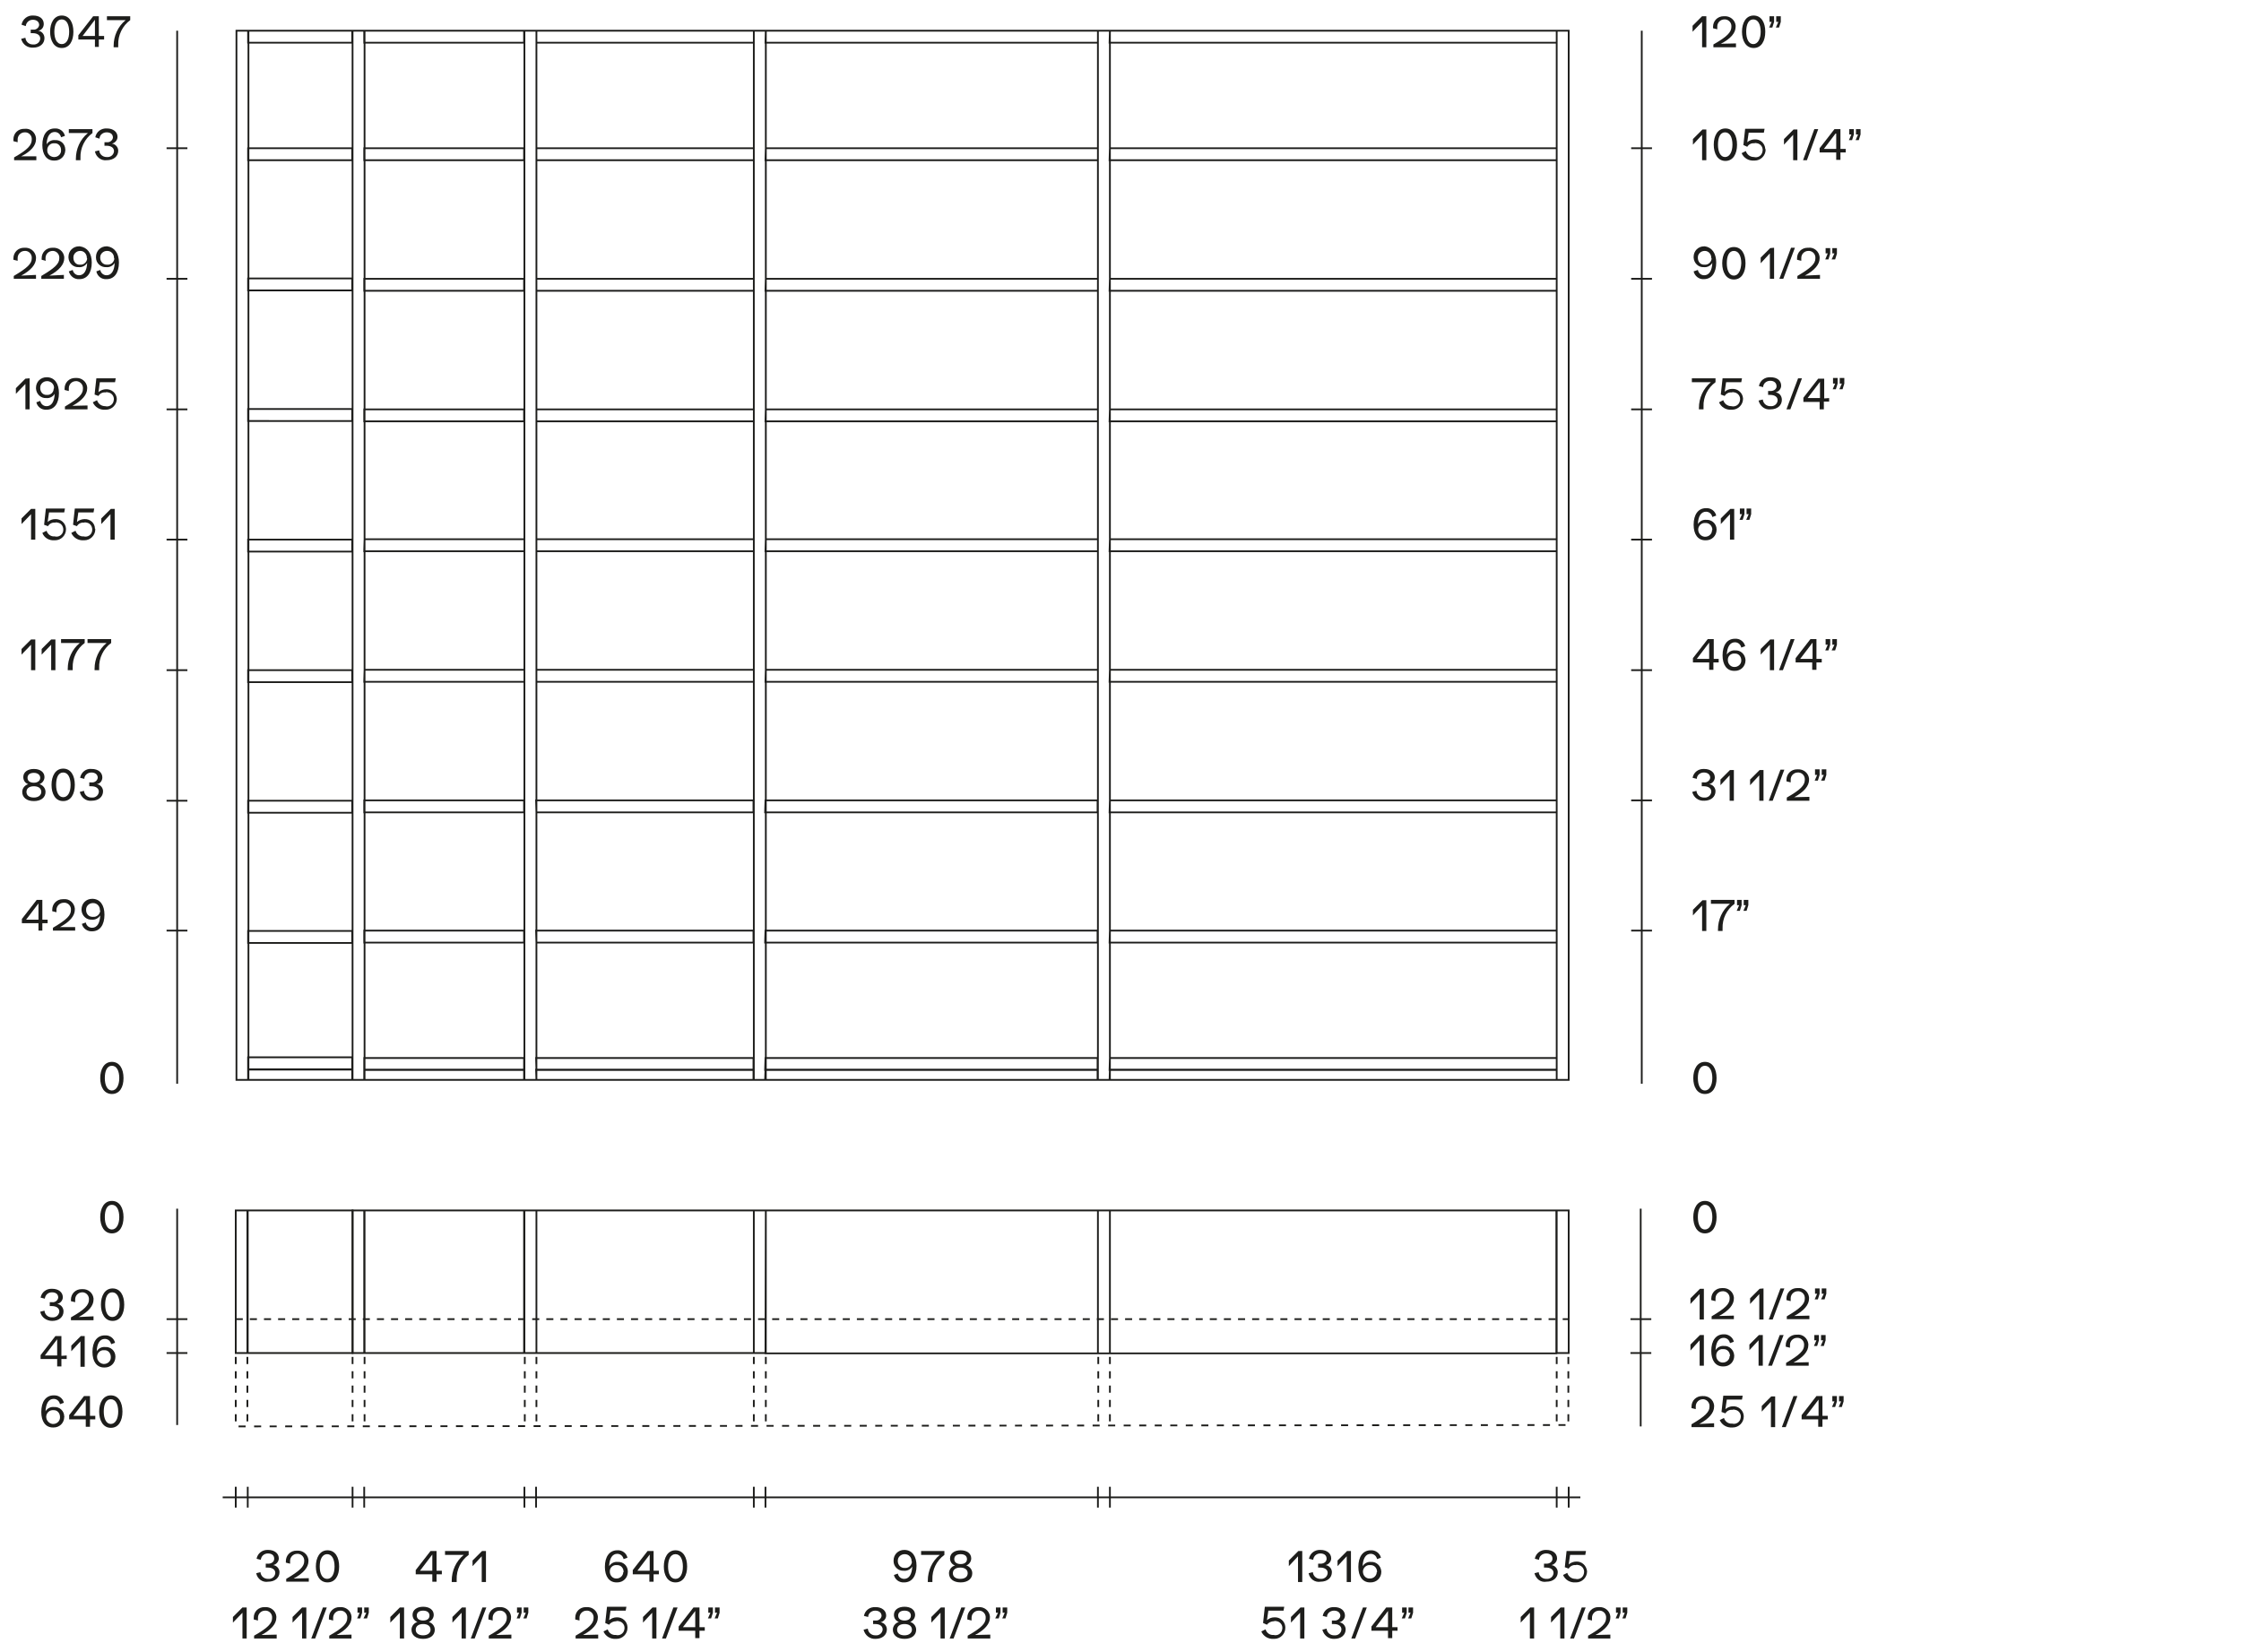 <?xml version="1.0" encoding="utf-8"?>
<!-- Generator: Adobe Illustrator 25.2.1, SVG Export Plug-In . SVG Version: 6.00 Build 0)  -->
<svg version="1.1" id="Livello_1" xmlns="http://www.w3.org/2000/svg" xmlns:xlink="http://www.w3.org/1999/xlink" x="0px" y="0px"
	 viewBox="0 0 635 468.1" style="enable-background:new 0 0 635 468.1;" xml:space="preserve">
<style type="text/css">
	.st0{fill:none;stroke:#1D1D1B;stroke-width:0.5;stroke-miterlimit:3.86;}
	.st1{fill:none;stroke:#1D1D1B;stroke-width:0.5;stroke-miterlimit:3.86;stroke-dasharray:2,2;}
	.st2{fill:none;stroke:#1D1D1B;stroke-width:0.5;stroke-miterlimit:3.86;stroke-dasharray:2,2.4;}
	.st3{fill:none;stroke:#1D1D1B;stroke-width:0.5;stroke-dasharray:2.03,2.03;}
	.st4{fill:#1D1D1B;}
	.st5{fill:none;stroke:#1D1D1B;stroke-width:0.5;stroke-miterlimit:10;}
</style>
<path class="st0" d="M99.9,343h3.4v40.4h-3.4V343z M148.6,343h3.4v40.4h-3.4L148.6,343L148.6,343z M213.6,343h3.4v40.4h-3.4V343z
	 M311.1,343h3.4v40.5h-3.4L311.1,343L311.1,343z M441.1,343h3.4v40.4h-3.4V343z M103.2,343h45.3v40.4h-45.3
	C103.2,383.4,103.2,343,103.2,343z M152,343h61.6v40.4H152V343z M217,343h94.1v40.5h-94.2L217,343L217,343z M314.5,343h126.5v40.5
	H314.5L314.5,343L314.5,343z"/>
<line class="st1" x1="66.8" y1="373.8" x2="444.5" y2="373.8"/>
<line class="st2" x1="67.6" y1="404.2" x2="445.3" y2="403.8"/>
<path class="st0" d="M66.8,343h3.4v40.4h-3.4V343z M70.1,343h29.8v40.4H70.1V343z M99.9,8.7h3.4V306h-3.4V8.7z M148.6,8.7h3.4V306
	h-3.4L148.6,8.7L148.6,8.7z M213.6,8.7h3.4V306h-3.4V8.7z M311.1,8.7h3.4V306h-3.4V8.7z M441.1,8.7h3.4V306h-3.4V8.7z M103.2,42
	h45.3v3.4h-45.3V42z M152,42h61.6v3.4H152V42z M217,42h94.1v3.4h-94.2L217,42L217,42z M314.5,42h126.6v3.4H314.4L314.5,42L314.5,42z
	 M103.2,303.1h45.3v2.9h-45.3V303.1L103.2,303.1z M151.9,303.1h61.6v2.9H152L151.9,303.1L151.9,303.1z M216.9,303.1h94.1v2.9h-94.2
	L216.9,303.1L216.9,303.1z M314.5,303.1h126.6v2.9H314.4L314.5,303.1L314.5,303.1z M103.2,263.7h45.3v3.4h-45.3V263.7z M151.9,263.7
	h61.6v3.4H152L151.9,263.7L151.9,263.7z M216.9,263.7h94.1v3.4h-94.2L216.9,263.7L216.9,263.7z M314.5,263.7h126.6v3.4H314.4
	L314.5,263.7L314.5,263.7z M103.2,226.8h45.3v3.4h-45.3V226.8z M151.9,226.8h61.6v3.4H152L151.9,226.8L151.9,226.8z M216.9,226.8
	h94.1v3.4h-94.2L216.9,226.8L216.9,226.8z M314.5,226.8h126.6v3.4H314.4L314.5,226.8L314.5,226.8z M103.3,189.8h45.3v3.4h-45.4
	L103.3,189.8L103.3,189.8z M152,189.8h61.6v3.4H152L152,189.8L152,189.8z M217,189.8h94.1v3.4h-94.2L217,189.8L217,189.8z
	 M314.5,189.8h126.6v3.4H314.4L314.5,189.8L314.5,189.8z M103.3,152.8h45.3v3.4h-45.4L103.3,152.8L103.3,152.8z M152,152.8h61.6v3.4
	H152L152,152.8L152,152.8z M217,152.8h94.1v3.4h-94.2L217,152.8L217,152.8z M314.5,152.8h126.6v3.4H314.4L314.5,152.8L314.5,152.8z
	 M103.2,116h45.3v3.4h-45.3V116z M152,116h61.6v3.4H152V116z M217,116h94.1v3.4h-94.2L217,116L217,116z M314.5,116h126.6v3.4H314.4
	L314.5,116L314.5,116z M103.2,79h45.3v3.4h-45.3V79z M152,79h61.6v3.4H152V79z M217,79h94.1v3.4h-94.2L217,79L217,79z M314.5,79
	h126.6v3.4H314.4L314.5,79L314.5,79z M103.2,299.8h45.3v3.4h-45.3V299.8z M151.9,299.8h61.6v3.4H152L151.9,299.8L151.9,299.8z
	 M216.9,299.8h94.1v3.4h-94.2L216.9,299.8L216.9,299.8z M314.5,299.8h126.6v3.4H314.4L314.5,299.8L314.5,299.8z M67,8.7h3.4V306H67
	V8.7z M70.3,42h29.5v3.4H70.3V42z M70.3,303.1h29.5v2.9H70.3V303.1L70.3,303.1z M70.3,263.8h29.5v3.4H70.3V263.8z M70.3,226.9h29.5
	v3.4H70.3V226.9z M70.3,189.9h29.5v3.4H70.3V189.9z M70.3,152.9h29.5v3.4H70.3V152.9z M70.3,115.9h29.5v3.4H70.3V116V115.9z
	 M70.3,78.9h29.5v3.4H70.3V79V78.9z M70.3,299.6h29.5v3.4H70.3V299.6z M103.2,8.7h45.3v3.4h-45.3V8.7z M152,8.7h61.6v3.4H152V8.7z
	 M217,8.7h94.1v3.4h-94.2L217,8.7L217,8.7z M314.5,8.7h126.6v3.4H314.4L314.5,8.7L314.5,8.7z M70.3,8.7h29.5v3.4H70.3V8.7z"/>
<line class="st3" x1="66.8" y1="384.5" x2="66.8" y2="404.2"/>
<line class="st3" x1="70.1" y1="384.5" x2="70.1" y2="404.2"/>
<line class="st3" x1="99.9" y1="384.5" x2="99.9" y2="404.2"/>
<line class="st3" x1="103.3" y1="384.5" x2="103.3" y2="404.2"/>
<line class="st3" x1="148.7" y1="384.5" x2="148.7" y2="404.2"/>
<line class="st3" x1="152" y1="384.5" x2="152" y2="404.2"/>
<line class="st3" x1="213.6" y1="384.5" x2="213.6" y2="404.2"/>
<line class="st3" x1="217" y1="384.5" x2="217" y2="404.2"/>
<line class="st3" x1="311.2" y1="384.5" x2="311.2" y2="404.2"/>
<line class="st3" x1="314.5" y1="384.5" x2="314.5" y2="404.2"/>
<line class="st3" x1="441.1" y1="384.5" x2="441.1" y2="404.2"/>
<line class="st3" x1="444.4" y1="384.5" x2="444.4" y2="404.2"/>
<path class="st4" d="M485.7,403.3v1.1h-6.4v-0.8c3.9-2.3,5.1-3.5,5.1-5c0.1-1.1-0.7-2-1.7-2.1c-0.1,0-0.2,0-0.2,0c-1.1,0-2,0.9-2,2
	c0,0.1,0,0.1,0,0.2c0,0.2,0,0.4,0,0.6l-1.2-0.3c0-0.1,0-0.3,0-0.4c0-1.7,1.3-3,3-3c0.1,0,0.2,0,0.2,0c1.6-0.1,3,1,3.2,2.6
	c0,0.1,0,0.2,0,0.4c0,1.7-1.4,3.4-4.2,4.9L485.7,403.3z"/>
<path class="st4" d="M494.1,401.4c0,1.7-1.4,3.1-3.1,3.1c-0.1,0-0.1,0-0.2,0c-1.5,0.1-2.9-0.7-3.5-2.1l1.2-0.6
	c0.3,1,1.2,1.7,2.3,1.6c1.1,0.3,2.2-0.4,2.4-1.5c0.3-1.1-0.4-2.2-1.5-2.4c-0.3-0.1-0.6-0.1-0.8,0c-0.8-0.1-1.6,0.3-2,1l-1.1-0.4
	l0.5-4.6h5.5l-0.2,1.1h-4.3l-0.4,2.7c0.6-0.5,1.4-0.8,2.1-0.8c1.6-0.1,3,1.1,3.1,2.7C494.1,401.3,494.1,401.4,494.1,401.4z"/>
<path class="st4" d="M503,395.6v8.8h-1.2v-7.2l-2.6,2.8v-1.6l2.7-2.7H503z"/>
<path class="st4" d="M508.2,395.6h1.1l-3.3,8.8h-1.1L508.2,395.6z"/>
<path class="st4" d="M517.9,401.2v1h-1.5v2.1h-1.2v-2.1h-4.7V401l4.2-5.4h1.7v5.6H517.9z M515.3,396.6l-3.5,4.6h3.5V396.6z"/>
<path class="st4" d="M519.8,397.1h-0.6v-1.5h1.3v1.5l-0.5,1.6h-0.9L519.8,397.1z M521.7,397.1h-0.6v-1.5h1.3v1.5l-0.5,1.6H521
	L521.7,397.1z"/>
<path class="st4" d="M482.8,365.1v8.8h-1.2v-7.2l-2.6,2.8v-1.6l2.7-2.7H482.8z"/>
<path class="st4" d="M491.3,372.8v1H485V373c3.9-2.3,5.1-3.5,5.1-5c0.1-1.1-0.7-2-1.7-2.1c-0.1,0-0.2,0-0.3,0c-1.1,0-2,0.9-2,2
	c0,0.1,0,0.1,0,0.2c0,0.2,0,0.4,0,0.6l-1.2-0.3c0-0.1,0-0.3,0-0.4c0-1.7,1.3-3,3-3c0.1,0,0.2,0,0.2,0c1.6-0.1,3,1,3.2,2.6
	c0,0.1,0,0.2,0,0.4c0,1.7-1.4,3.4-4.2,4.9L491.3,372.8z"/>
<path class="st4" d="M499.7,365.1v8.8h-1.2v-7.2l-2.6,2.8v-1.6l2.7-2.7L499.7,365.1z"/>
<path class="st4" d="M504.5,365.1h1.1l-3.3,8.8h-1.1L504.5,365.1z"/>
<path class="st4" d="M512.7,372.8v1h-6.4V373c3.9-2.3,5.1-3.5,5.1-5c0.1-1.1-0.7-2-1.7-2.1c-0.1,0-0.2,0-0.3,0c-1.1,0-2,0.9-2,2
	c0,0.1,0,0.1,0,0.2c0,0.2,0,0.4,0,0.6l-1.2-0.3c0-0.1,0-0.3,0-0.4c0-1.7,1.3-3,3-3c0.1,0,0.2,0,0.2,0c1.6-0.2,3,1,3.2,2.6
	c0,0.1,0,0.2,0,0.4c0,1.7-1.4,3.4-4.2,4.9L512.7,372.8z"/>
<path class="st4" d="M514.9,366.6h-0.6v-1.5h1.3v1.5l-0.5,1.6h-0.9L514.9,366.6z M516.8,366.6h-0.6v-1.5h1.3v1.5l-0.5,1.6H516
	L516.8,366.6z"/>
<path class="st4" d="M483.5,4.6v8.8h-1.2V6.2L479.6,9V7.3l2.7-2.7H483.5z"/>
<path class="st4" d="M491.9,12.3v1.1h-6.4v-0.8c3.9-2.2,5.1-3.5,5.1-5c0.1-1.1-0.7-2-1.7-2.1c-0.1,0-0.2,0-0.3,0c-1.1,0-2,0.9-2,2
	c0,0.1,0,0.1,0,0.2c0,0.2,0,0.4,0,0.6l-1.2-0.3c0-0.1,0-0.3,0-0.4c0-1.7,1.3-3,3-3c0.1,0,0.2,0,0.2,0c1.6-0.1,3,1,3.2,2.6
	c0,0.1,0,0.2,0,0.4c0,1.7-1.4,3.4-4.2,4.8L491.9,12.3z"/>
<path class="st4" d="M493.6,9c0-2.5,1.1-4.6,3.3-4.6s3.3,2,3.3,4.6s-1.1,4.6-3.3,4.6S493.6,11.5,493.6,9z M498.9,9
	c0-2-0.7-3.5-2.1-3.5s-2,1.5-2,3.5s0.7,3.5,2,3.5S498.9,11,498.9,9z"/>
<path class="st4" d="M502,6.2h-0.6V4.6h1.3v1.6l-0.5,1.6h-0.9L502,6.2z M503.9,6.2h-0.6V4.6h1.3v1.6l-0.5,1.6h-0.9L503.9,6.2z"/>
<path class="st4" d="M483.5,36.6v8.8h-1.2v-7.2l-2.6,2.8v-1.6l2.7-2.7H483.5z"/>
<path class="st4" d="M485.6,41c0-2.5,1.1-4.6,3.3-4.6s3.3,2,3.3,4.6s-1.1,4.6-3.3,4.6S485.6,43.5,485.6,41z M490.9,41
	c0-2-0.7-3.5-2.1-3.5s-2,1.5-2,3.5s0.7,3.5,2,3.5S490.9,43,490.9,41L490.9,41z"/>
<path class="st4" d="M500.3,42.4c0,1.7-1.4,3.1-3.1,3.1c-0.1,0-0.2,0-0.2,0c-1.5,0.1-2.9-0.7-3.5-2.1l1.2-0.6c0.3,1,1.2,1.7,2.3,1.7
	c1.1,0.3,2.2-0.4,2.4-1.5c0.3-1.1-0.4-2.2-1.5-2.4c-0.3-0.1-0.6-0.1-0.8,0c-0.8-0.1-1.6,0.3-2,1l-1.1-0.5l0.5-4.6h5.5l-0.2,1.1h-4.3
	l-0.4,2.7c0.6-0.5,1.3-0.8,2.1-0.8c1.6-0.1,2.9,1.1,3,2.7C500.3,42.3,500.3,42.4,500.3,42.4z"/>
<path class="st4" d="M509.3,36.6v8.8h-1.2v-7.2l-2.6,2.8v-1.6l2.7-2.7H509.3z"/>
<path class="st4" d="M514.1,36.6h1.1l-3.2,8.8h-1.1L514.1,36.6z"/>
<path class="st4" d="M523,42.2v1h-1.5v2.1h-1.2v-2.1h-4.7V42l4.2-5.4h1.7v5.6L523,42.2z M520.3,37.6l-3.5,4.6h3.5V37.6z"/>
<path class="st4" d="M524.6,38.1H524v-1.5h1.3v1.5l-0.5,1.6h-0.9L524.6,38.1z M526.5,38.1h-0.6v-1.5h1.3v1.5l-0.5,1.6h-0.9
	L526.5,38.1z"/>
<path class="st4" d="M486.3,74.4c0,2.9-1.3,4.7-3.5,4.7c-1.4,0.1-2.6-0.9-2.9-2.2l1.2-0.4c0.2,0.9,0.9,1.5,1.8,1.5
	c1.4,0,2.2-1.3,2.3-3.5c-0.5,0.8-1.4,1.3-2.4,1.2c-1.5,0.1-2.8-1.1-2.9-2.7c0-0.1,0-0.1,0-0.2c0-1.7,1.3-3,3-3c0.1,0,0.1,0,0.2,0
	C485.1,70.1,486.3,71.8,486.3,74.4z M484.9,73c0-1-0.8-1.9-1.8-1.9c0,0-0.1,0-0.1,0c-1,0-1.9,0.8-1.9,1.8c0,0.1,0,0.1,0,0.2
	c0,1,0.7,1.9,1.7,1.9c0.1,0,0.1,0,0.2,0c1,0.1,1.9-0.7,2-1.7C484.9,73.1,484.9,73.1,484.9,73z"/>
<path class="st4" d="M488,74.6c0-2.5,1.1-4.6,3.3-4.6s3.3,2,3.3,4.6s-1.1,4.6-3.3,4.6S488,77.1,488,74.6z M493.4,74.6
	c0-2-0.7-3.5-2.1-3.5s-2,1.5-2,3.5s0.7,3.5,2,3.5S493.3,76.6,493.4,74.6L493.4,74.6z"/>
<path class="st4" d="M502.7,70.2V79h-1.2v-7.2l-2.6,2.8v-1.6l2.7-2.7L502.7,70.2z"/>
<path class="st4" d="M507.5,70.2h1.1l-3.3,8.8h-1.1L507.5,70.2z"/>
<path class="st4" d="M515.7,77.9V79h-6.4v-0.8c3.9-2.3,5.1-3.5,5.1-5c0.1-1.1-0.7-2-1.7-2.1c-0.1,0-0.2,0-0.3,0c-1.1,0-2,0.9-2,2
	c0,0.1,0,0.1,0,0.2c0,0.2,0,0.4,0,0.6l-1.2-0.3c0-0.1,0-0.3,0-0.4c0-1.7,1.3-3,3-3c0.1,0,0.2,0,0.2,0c1.6-0.2,3,1,3.2,2.6
	c0,0.1,0,0.2,0,0.4c0,1.7-1.4,3.4-4.2,4.9L515.7,77.9z"/>
<path class="st4" d="M517.9,71.8h-0.6v-1.5h1.3v1.6l-0.5,1.6h-0.9L517.9,71.8z M519.8,71.8h-0.6v-1.5h1.3v1.6l-0.5,1.6H519
	L519.8,71.8z"/>
<path class="st4" d="M486.1,107.2v1.1c-2.2,1.6-3.5,4.2-3.4,6.9v0.8h-1.3v-0.4c0-2.8,1.2-5.5,3.4-7.3h-5.4v-1.1L486.1,107.2z"/>
<path class="st4" d="M493.9,113c0,1.7-1.4,3.1-3.1,3.1c-0.1,0-0.1,0-0.2,0c-1.5,0.1-2.9-0.7-3.5-2.1l1.2-0.6c0.3,1,1.2,1.7,2.3,1.7
	c1.1,0.3,2.2-0.4,2.4-1.5c0.3-1.1-0.4-2.2-1.5-2.4c-0.3-0.1-0.6-0.1-0.8,0c-0.8-0.1-1.6,0.3-2,1l-1.1-0.4l0.5-4.6h5.5l-0.2,1.1h-4.3
	l-0.4,2.7c0.6-0.5,1.3-0.8,2.1-0.8c1.6-0.1,3,1.1,3.1,2.7C493.9,112.9,493.9,112.9,493.9,113z"/>
<path class="st4" d="M498.3,113.5l1.2-0.3c0.1,1.1,1,1.9,2.1,1.9c0,0,0.1,0,0.1,0c1,0.1,1.9-0.6,2-1.6c0,0,0-0.1,0-0.1
	c0-0.9-0.8-1.5-2.1-1.5h-0.6v-1.1h0.7c1,0,1.7-0.6,1.7-1.3c0-1-0.7-1.6-1.8-1.6c-1.1,0-2,0.8-2,1.8l-1.2-0.3
	c0.3-1.6,1.7-2.6,3.3-2.5c1.8,0,3,0.9,3,2.4c0,0.9-0.7,1.7-1.6,1.9l0,0c1.1,0.1,1.8,1,1.8,2.1c0,1.6-1.3,2.7-3.2,2.7
	C500.1,116.2,498.7,115.1,498.3,113.5z"/>
<path class="st4" d="M509.5,107.2h1.1l-3.3,8.8h-1.1L509.5,107.2z"/>
<path class="st4" d="M518.3,112.8v1h-1.5v2.2h-1.2v-2.1H511v-1.2l4.2-5.4h1.7v5.6L518.3,112.8z M515.7,108.2l-3.5,4.6h3.5V108.2z"/>
<path class="st4" d="M520,108.7h-0.6v-1.6h1.3v1.6l-0.5,1.6h-0.9L520,108.7z M521.9,108.7h-0.6v-1.6h1.3v1.6l-0.5,1.6h-0.9
	L521.9,108.7z"/>
<path class="st4" d="M486.4,150.1c0,1.7-1.3,3-3,3c-0.1,0-0.1,0-0.2,0c-2.1,0-3.3-1.7-3.3-4.4c0-2.9,1.3-4.7,3.5-4.7
	c1.4-0.1,2.6,0.8,2.9,2.1l-1.1,0.4c-0.2-0.9-0.9-1.5-1.8-1.5c-1.4,0-2.2,1.3-2.3,3.5c0.5-0.8,1.4-1.3,2.4-1.2
	c1.5-0.1,2.9,1.1,2.9,2.7C486.4,150,486.4,150,486.4,150.1z M485.2,150.1c0-1-0.8-1.9-1.8-1.9c-0.1,0-0.1,0-0.2,0
	c-1-0.1-1.9,0.7-2,1.7c0,0.1,0,0.1,0,0.2c0,1,0.8,1.9,1.8,2c0.1,0,0.1,0,0.2,0c1,0,1.9-0.8,1.9-1.8
	C485.2,150.2,485.2,150.1,485.2,150.1z"/>
<path class="st4" d="M491.4,144.1v8.8h-1.2v-7.2l-2.6,2.8v-1.6l2.7-2.7H491.4z"/>
<path class="st4" d="M493.6,145.7h-0.6v-1.6h1.3v1.6l-0.5,1.6h-0.9L493.6,145.7z M495.5,145.7h-0.6v-1.6h1.3v1.6l-0.5,1.6h-0.9
	L495.5,145.7z"/>
<path class="st4" d="M479.8,305.5c0-2.5,1.1-4.6,3.3-4.6s3.3,2,3.3,4.6s-1.1,4.5-3.3,4.5S479.8,308,479.8,305.5z M485.2,305.5
	c0-2-0.7-3.5-2.1-3.5s-2,1.5-2,3.5s0.7,3.5,2,3.5S485.2,307.5,485.2,305.5L485.2,305.5z"/>
<path class="st4" d="M479.8,344.9c0-2.5,1.1-4.6,3.3-4.6s3.3,2,3.3,4.6s-1.1,4.6-3.3,4.6S479.8,347.4,479.8,344.9z M485.2,344.9
	c0-2-0.7-3.5-2.1-3.5s-2,1.5-2,3.5s0.7,3.5,2,3.5S485.2,346.9,485.2,344.9L485.2,344.9z"/>
<line class="st5" x1="464.9" y1="342.5" x2="464.9" y2="404.2"/>
<line class="st5" x1="465.2" y1="8.7" x2="465.2" y2="307.1"/>
<line class="st5" x1="462.2" y1="42" x2="468.1" y2="42"/>
<line class="st5" x1="462.2" y1="79" x2="468.1" y2="79"/>
<line class="st5" x1="462.2" y1="116" x2="468.1" y2="116"/>
<line class="st5" x1="462.2" y1="152.9" x2="468.1" y2="152.9"/>
<line class="st5" x1="462" y1="373.8" x2="467.9" y2="373.8"/>
<path class="st4" d="M18.2,401.5c0,1.7-1.3,3-3,3c-0.1,0-0.1,0-0.2,0c-2.1,0-3.3-1.7-3.3-4.4c0-2.9,1.3-4.7,3.5-4.7
	c1.4-0.1,2.6,0.8,2.9,2.1l-1.1,0.4c-0.2-0.9-0.9-1.5-1.8-1.5c-1.4,0-2.2,1.3-2.3,3.5c0.5-0.8,1.4-1.3,2.4-1.2
	c1.6-0.1,2.9,1.1,2.9,2.7C18.3,401.4,18.3,401.5,18.2,401.5z M17,401.5c0-1-0.7-1.9-1.7-1.9c-0.1,0-0.1,0-0.2,0
	c-1-0.1-1.9,0.7-2,1.7c0,0.1,0,0.1,0,0.2c0,1,0.8,1.9,1.8,2c0.1,0,0.1,0,0.2,0c1,0,1.9-0.8,1.9-1.8C17,401.6,17,401.6,17,401.5
	L17,401.5z"/>
<path class="st4" d="M27,401.2v1h-1.5v2.1h-1.2v-2.1h-4.7V401l4.2-5.4h1.7v5.6H27z M24.3,396.6l-3.5,4.6h3.5V396.6z"/>
<path class="st4" d="M28.1,400c0-2.5,1.1-4.6,3.3-4.6s3.3,2,3.3,4.6s-1.1,4.6-3.3,4.6S28.1,402.5,28.1,400z M33.5,400
	c0-2-0.7-3.5-2.1-3.5s-2,1.5-2,3.5s0.7,3.5,2,3.5S33.5,402,33.5,400z"/>
<path class="st4" d="M11.4,371.7l1.2-0.3c0.1,1.1,1,1.9,2.1,1.9c0,0,0.1,0,0.1,0c1,0.1,1.9-0.6,2-1.6c0,0,0-0.1,0-0.1
	c0-0.9-0.8-1.5-2.1-1.5h-0.6V369c0.3,0,0.5,0,0.7,0c0.8,0.1,1.6-0.5,1.7-1.3c0,0,0,0,0,0c0-1-0.7-1.5-1.8-1.5c-1.1,0-1.9,0.8-2,1.8
	l-1.2-0.3c0.3-1.6,1.7-2.6,3.3-2.5c1.8,0,3,1,3,2.4c0,0.9-0.7,1.7-1.6,1.9l0,0c1,0.1,1.8,1,1.8,2.1c0,1.6-1.3,2.7-3.2,2.7
	C13.2,374.3,11.7,373.3,11.4,371.7z"/>
<path class="st4" d="M26.5,373v1.1h-6.4v-0.8c3.9-2.2,5.1-3.5,5.1-5c0.1-1.1-0.7-2-1.7-2.1c-0.1,0-0.2,0-0.2,0c-1.1,0-2,0.9-2,2
	c0,0.1,0,0.1,0,0.2c0,0.2,0,0.4,0,0.6l-1.2-0.3c0-0.1,0-0.3,0-0.4c0-1.7,1.3-3,3-3c0.1,0,0.2,0,0.2,0c1.6-0.1,3,1,3.2,2.6
	c0,0.1,0,0.2,0,0.4c0,1.7-1.4,3.4-4.2,4.9L26.5,373z"/>
<path class="st4" d="M28.6,369.7c0-2.5,1.1-4.6,3.3-4.6s3.3,2,3.3,4.6s-1.1,4.6-3.3,4.6S28.6,372.2,28.6,369.7z M33.9,369.7
	c0-2-0.7-3.5-2.1-3.5s-2,1.5-2,3.5s0.7,3.5,2,3.5C33.2,373.2,33.9,371.7,33.9,369.7z"/>
<path class="st4" d="M28.4,344.9c0-2.5,1.1-4.6,3.3-4.6s3.3,2,3.3,4.6s-1.1,4.6-3.3,4.6S28.4,347.4,28.4,344.9z M33.8,344.9
	c0-2-0.7-3.5-2.1-3.5s-2,1.5-2,3.5s0.7,3.5,2,3.5C33,348.4,33.8,346.9,33.8,344.9z"/>
<path class="st4" d="M6,11l1.2-0.3c0.1,1.1,1,1.9,2.1,1.9c0,0,0.1,0,0.1,0c1,0.1,1.9-0.6,2-1.6c0,0,0-0.1,0-0.1
	c0-0.9-0.8-1.5-2.1-1.5H8.7v-1h0.7c0.8,0.1,1.6-0.5,1.7-1.3c0,0,0,0,0,0c0-0.9-0.7-1.5-1.8-1.5c-1.1,0-1.9,0.8-2,1.8L6.1,7
	c0.3-1.6,1.7-2.7,3.3-2.6c1.8,0,3,0.9,3,2.4c0,0.9-0.6,1.8-1.6,1.9l0,0c1,0.1,1.8,1,1.8,2.1c0,1.6-1.3,2.7-3.2,2.7
	C7.8,13.6,6.4,12.6,6,11z"/>
<path class="st4" d="M14.2,9c0-2.5,1.1-4.6,3.3-4.6s3.3,2,3.3,4.6s-1.1,4.6-3.3,4.6S14.2,11.5,14.2,9z M19.6,9c0-2-0.7-3.5-2.1-3.5
	S15.4,7,15.4,9s0.7,3.5,2.1,3.5S19.6,11,19.6,9z"/>
<path class="st4" d="M29.5,10.2v1H28v2.1h-1.1v-2.1h-4.7v-1.2l4.2-5.4H28v5.6L29.5,10.2z M26.9,5.6l-3.5,4.6h3.5V5.6z"/>
<path class="st4" d="M36.9,4.6v1.1c-2.2,1.6-3.5,4.3-3.4,7v0.7h-1.3V13c0-2.8,1.2-5.5,3.4-7.3h-5.3V4.6H36.9z"/>
<path class="st4" d="M10.3,44.3v1.1H4v-0.8c3.9-2.2,5-3.5,5-5c0.1-1.1-0.7-2-1.7-2.1c-0.1,0-0.2,0-0.3,0c-1.1,0-2,0.9-2,2
	c0,0.1,0,0.1,0,0.2c0,0.2,0,0.4,0,0.6l-1.2-0.3c0-0.1,0-0.3,0-0.5c0-1.7,1.3-3,3-3c0.1,0,0.2,0,0.2,0c1.6-0.2,3,1,3.2,2.6
	c0,0.1,0,0.2,0,0.4c0,1.7-1.4,3.4-4.2,4.8L10.3,44.3z"/>
<path class="st4" d="M18.5,42.5c0,1.7-1.3,3-3,3c-0.1,0-0.1,0-0.2,0c-2.1,0-3.3-1.7-3.3-4.4c0-2.9,1.3-4.7,3.5-4.7
	c1.4-0.1,2.6,0.8,2.9,2.1l-1.1,0.4c-0.2-0.9-0.9-1.5-1.8-1.5c-1.4,0-2.2,1.3-2.3,3.5c0.5-0.8,1.4-1.3,2.4-1.2
	c1.6-0.1,2.9,1.1,2.9,2.7C18.6,42.4,18.6,42.5,18.5,42.5z M17.3,42.5c0-1-0.7-1.9-1.7-1.9c-0.1,0-0.1,0-0.2,0c-1-0.1-1.9,0.7-2,1.7
	c0,0.1,0,0.1,0,0.2c-0.1,1,0.7,1.9,1.8,2c0.1,0,0.1,0,0.2,0c1,0,1.9-0.8,1.9-1.8C17.3,42.7,17.3,42.6,17.3,42.5z"/>
<path class="st4" d="M26.2,36.6v1.1c-2.2,1.6-3.5,4.3-3.4,7v0.7h-1.3V45c0-2.8,1.2-5.5,3.4-7.3h-5.4v-1.1H26.2z"/>
<path class="st4" d="M26.9,42.9l1.2-0.3c0.1,1.1,1,1.9,2.1,1.9c0,0,0.1,0,0.1,0c1,0.1,1.9-0.6,2-1.6c0,0,0-0.1,0-0.1
	c0-0.9-0.8-1.5-2.1-1.5h-0.6v-1h0.7c0.8,0.1,1.6-0.5,1.7-1.3c0,0,0,0,0,0c0-1-0.7-1.5-1.8-1.5c-1.1,0-2,0.8-2,1.8L27,38.9
	c0.3-1.6,1.7-2.6,3.3-2.5c1.8,0,3,1,3,2.4c0,0.9-0.7,1.7-1.6,1.9l0,0c1,0.1,1.8,1,1.8,2c0,1.6-1.3,2.7-3.3,2.7
	C28.7,45.6,27.2,44.5,26.9,42.9z"/>
<path class="st4" d="M10.2,77.9V79H3.9v-0.8c3.9-2.3,5.1-3.5,5.1-5c0.1-1.1-0.7-2-1.7-2.1c-0.1,0-0.2,0-0.3,0c-1.1,0-2,0.9-2,2
	c0,0.1,0,0.1,0,0.2c0,0.2,0,0.4,0,0.6l-1.2-0.3c0-0.1,0-0.3,0-0.4c0-1.7,1.3-3,3-3c0.1,0,0.2,0,0.2,0c1.6-0.1,3,1,3.2,2.6
	c0,0.1,0,0.2,0,0.4c0,1.7-1.4,3.4-4.2,4.9L10.2,77.9z"/>
<path class="st4" d="M18.1,77.9V79h-6.4v-0.8c3.9-2.3,5.1-3.5,5.1-5c0.1-1.1-0.7-2-1.7-2.1c-0.1,0-0.2,0-0.2,0c-1.1,0-2,0.9-2,2
	c0,0.1,0,0.1,0,0.2c0,0.2,0,0.4,0.1,0.6l-1.2-0.3c0-0.1,0-0.3,0-0.4c0-1.7,1.3-3,3-3c0.1,0,0.2,0,0.2,0c1.6-0.1,3,1,3.2,2.6
	c0,0.1,0,0.2,0,0.4c0,1.7-1.4,3.4-4.2,4.9L18.1,77.9z"/>
<path class="st4" d="M26,74.4c0,2.9-1.3,4.7-3.5,4.7c-1.4,0.1-2.6-0.8-3-2.2l1.1-0.4c0.2,0.9,0.9,1.5,1.8,1.5c1.4,0,2.2-1.3,2.3-3.5
	c-0.5,0.8-1.4,1.3-2.4,1.2c-1.5,0.1-2.8-1.1-2.9-2.7c0-0.1,0-0.1,0-0.2c0-1.7,1.3-3,3-3c0.1,0,0.1,0,0.2,0
	C24.8,70.1,26,71.8,26,74.4z M24.6,73c0-1-0.8-1.9-1.8-1.9c0,0-0.1,0-0.1,0c-1,0-1.9,0.8-1.9,1.8c0,0.1,0,0.1,0,0.2
	c0,1,0.7,1.9,1.7,1.9c0.1,0,0.1,0,0.2,0c1,0.1,1.9-0.7,2-1.7C24.6,73.1,24.6,73.1,24.6,73z"/>
<path class="st4" d="M33.7,74.4c0,2.9-1.3,4.7-3.5,4.7c-1.4,0.1-2.6-0.8-2.9-2.2l1.1-0.4c0.2,0.9,0.9,1.5,1.8,1.5
	c1.4,0,2.2-1.3,2.3-3.5c-0.5,0.8-1.4,1.3-2.4,1.2c-1.5,0.1-2.9-1.1-2.9-2.7c0-0.1,0-0.1,0-0.2c0-1.7,1.3-3,3-3c0.1,0,0.1,0,0.2,0
	C32.5,70.1,33.7,71.8,33.7,74.4z M32.3,73c0-1-0.8-1.9-1.9-1.9c0,0-0.1,0-0.1,0c-1,0-1.9,0.8-1.9,1.8c0,0.1,0,0.1,0,0.2
	c0,1,0.8,1.9,1.8,1.9c0.1,0,0.1,0,0.2,0c1,0.1,1.9-0.7,2-1.7C32.3,73.2,32.3,73.1,32.3,73z"/>
<path class="st4" d="M8.4,107.2v8.8H7.2v-7.2l-2.7,2.8v-1.6l2.7-2.7L8.4,107.2z"/>
<path class="st4" d="M16.7,111.4c0,2.9-1.3,4.7-3.5,4.7c-1.4,0.1-2.6-0.8-2.9-2.1l1.1-0.4c0.2,0.9,0.9,1.5,1.8,1.5
	c1.4,0,2.2-1.3,2.3-3.5c-0.5,0.8-1.4,1.3-2.4,1.2c-1.5,0.1-2.8-1.1-2.9-2.7c0-0.1,0-0.1,0-0.2c0-1.7,1.3-3,3-3c0.1,0,0.1,0,0.2,0
	C15.5,107,16.7,108.7,16.7,111.4z M15.3,110c0.1-1-0.7-1.9-1.8-2c-0.1,0-0.1,0-0.2,0c-1,0-1.9,0.8-1.9,1.8c0,0.1,0,0.1,0,0.2
	c0,1,0.7,1.9,1.7,1.9c0.1,0,0.1,0,0.2,0c1,0.1,1.9-0.7,1.9-1.7C15.3,110.1,15.3,110,15.3,110z"/>
<path class="st4" d="M24.8,114.9v1.1h-6.4v-0.8c3.9-2.3,5.1-3.5,5.1-5c0.1-1.1-0.6-2-1.7-2.2c-0.1,0-0.2,0-0.3,0c-1.1,0-2,0.9-2,2
	c0,0.1,0,0.1,0,0.2c0,0.2,0,0.4,0,0.6l-1.2-0.3c0-0.1,0-0.3,0-0.4c0-1.7,1.3-3,3-3c0.1,0,0.2,0,0.2,0c1.6-0.1,3,1,3.2,2.6
	c0,0.1,0,0.2,0,0.4c0,1.7-1.4,3.4-4.2,4.9L24.8,114.9z"/>
<path class="st4" d="M33.1,113c0,1.7-1.4,3.1-3.1,3.1c-0.1,0-0.2,0-0.2,0c-1.5,0.1-2.9-0.7-3.5-2.1l1.2-0.6c0.3,1,1.2,1.7,2.3,1.7
	c1.1,0.3,2.2-0.4,2.4-1.5c0.3-1.1-0.4-2.2-1.5-2.4c-0.3-0.1-0.6-0.1-0.8,0c-0.8-0.1-1.6,0.3-2,1l-1.1-0.4l0.5-4.6h5.5l-0.2,1.1h-4.3
	l-0.4,2.8c0.6-0.5,1.4-0.8,2.1-0.8c1.6-0.1,3,1.1,3.1,2.7C33.1,112.9,33.1,113,33.1,113z"/>
<path class="st4" d="M10,144.1v8.8H8.8v-7.2l-2.7,2.8v-1.6l2.7-2.7H10z"/>
<path class="st4" d="M18.7,150c0,1.7-1.4,3.1-3.1,3.1c-0.1,0-0.1,0-0.2,0c-1.5,0.1-2.9-0.7-3.4-2.1l1.2-0.6c0.3,1,1.2,1.7,2.3,1.6
	c1.1,0.3,2.2-0.4,2.4-1.5s-0.4-2.2-1.5-2.4c-0.3-0.1-0.6-0.1-0.8,0c-0.8-0.1-1.6,0.3-2,1l-1.1-0.4l0.5-4.6h5.4l-0.2,1.1h-4.3
	l-0.4,2.7c0.6-0.5,1.3-0.8,2.1-0.8c1.6-0.1,3,1.1,3.1,2.7C18.7,149.8,18.7,149.9,18.7,150z"/>
<path class="st4" d="M27,150c0,1.7-1.4,3.1-3.1,3.1c-0.1,0-0.1,0-0.2,0c-1.5,0.1-2.9-0.7-3.5-2.1l1.2-0.6c0.3,1,1.3,1.7,2.3,1.6
	c1.1,0.3,2.2-0.4,2.4-1.5s-0.4-2.2-1.5-2.4c-0.3-0.1-0.6-0.1-0.8,0c-0.8-0.1-1.6,0.3-2,1l-1.1-0.4l0.5-4.6h5.5l-0.2,1.1h-4.3
	l-0.4,2.7c0.6-0.5,1.4-0.8,2.1-0.8c1.6-0.1,3,1.1,3,2.7C27,149.8,27,149.9,27,150z"/>
<path class="st4" d="M32.5,144.1v8.8h-1.2v-7.2l-2.6,2.8v-1.6l2.7-2.7H32.5z"/>
<path class="st4" d="M28.4,305.5c0-2.5,1.1-4.6,3.3-4.6s3.3,2,3.3,4.6s-1.1,4.5-3.3,4.5S28.4,308,28.4,305.5z M33.8,305.5
	c0-2-0.7-3.5-2.1-3.5s-2,1.5-2,3.5s0.7,3.5,2,3.5C33,309,33.8,307.5,33.8,305.5z"/>
<line class="st5" x1="50.2" y1="8.7" x2="50.2" y2="307.1"/>
<line class="st5" x1="50.2" y1="342.5" x2="50.2" y2="403.8"/>
<line class="st5" x1="47.2" y1="42" x2="53.1" y2="42"/>
<line class="st5" x1="47.2" y1="79" x2="53.1" y2="79"/>
<line class="st5" x1="47.2" y1="116" x2="53.1" y2="116"/>
<line class="st5" x1="47.2" y1="152.9" x2="53.1" y2="152.9"/>
<line class="st5" x1="47.2" y1="373.8" x2="53.1" y2="373.8"/>
<line class="st5" x1="47.2" y1="383.4" x2="53.1" y2="383.4"/>
<path class="st4" d="M482.8,378.3v8.7h-1.2v-7.2l-2.6,2.9V381l2.7-2.7L482.8,378.3z"/>
<path class="st4" d="M491.4,384.2c0,1.7-1.3,3-3,3c-0.1,0-0.1,0-0.2,0c-2.1,0-3.3-1.7-3.3-4.4c0-2.9,1.3-4.7,3.5-4.7
	c1.3-0.1,2.6,0.8,2.9,2.1l-1.1,0.4c-0.2-0.9-0.9-1.5-1.8-1.5c-1.4,0-2.2,1.3-2.3,3.5c0.5-0.8,1.4-1.3,2.4-1.2
	c1.5-0.1,2.8,1.1,2.9,2.7C491.4,384.1,491.4,384.2,491.4,384.2z M490.2,384.2c0-1-0.7-1.9-1.8-1.9c-0.1,0-0.1,0-0.2,0
	c-1-0.1-1.9,0.7-1.9,1.7c0,0.1,0,0.1,0,0.2c0,1,0.8,1.9,1.8,1.9c0,0,0.1,0,0.1,0c1,0,1.9-0.8,1.9-1.8
	C490.2,384.3,490.2,384.3,490.2,384.2z"/>
<path class="st4" d="M499.5,378.3v8.7h-1.2v-7.2l-2.6,2.8V381l2.7-2.7L499.5,378.3z"/>
<path class="st4" d="M504.3,378.3h1.1l-3.3,8.7H501L504.3,378.3z"/>
<path class="st4" d="M512.5,386v1h-6.4v-0.8c3.9-2.3,5.1-3.5,5.1-5c0.1-1.1-0.7-2-1.7-2.1c-0.1,0-0.2,0-0.3,0c-1.1,0-2,0.9-2,2
	c0,0.1,0,0.1,0,0.2c0,0.2,0,0.4,0,0.6l-1.2-0.3c0-0.1,0-0.3,0-0.4c0-1.7,1.3-3,3-3c0.1,0,0.2,0,0.2,0c1.6-0.2,3,1,3.2,2.6
	c0,0.1,0,0.3,0,0.4c0,1.7-1.4,3.4-4.2,4.9L512.5,386z"/>
<path class="st4" d="M514.7,379.8h-0.6v-1.5h1.3v1.5l-0.5,1.6h-0.9L514.7,379.8z M516.6,379.8H516v-1.5h1.3v1.5l-0.5,1.6h-0.9
	L516.6,379.8z"/>
<path class="st4" d="M18.9,384.1v1h-1.5v2.1h-1.2v-2.1h-4.7V384l4.2-5.4h1.7v5.6L18.9,384.1z M16.2,379.5l-3.5,4.6h3.5V379.5z"/>
<path class="st4" d="M24,378.5v8.8h-1.2v-7.2l-2.6,2.8v-1.6l2.7-2.7H24z"/>
<path class="st4" d="M32.7,384.5c0,1.7-1.3,3-3,3c-0.1,0-0.1,0-0.2,0c-2.1,0-3.3-1.7-3.3-4.4c0-2.9,1.3-4.7,3.5-4.7
	c1.4-0.1,2.6,0.8,2.9,2.1l-1.1,0.4c-0.2-0.9-0.9-1.5-1.8-1.5c-1.4,0-2.2,1.3-2.3,3.5c0.5-0.8,1.4-1.3,2.4-1.2
	c1.6-0.1,2.9,1.1,2.9,2.7C32.7,384.4,32.7,384.4,32.7,384.5z M31.4,384.5c0-1-0.7-1.9-1.7-1.9c-0.1,0-0.1,0-0.2,0
	c-1-0.1-1.9,0.7-2,1.7c0,0.1,0,0.1,0,0.2c0,1,0.8,1.9,1.8,2c0.1,0,0.1,0,0.2,0c1,0,1.9-0.8,1.9-1.8
	C31.4,384.6,31.4,384.6,31.4,384.5z"/>
<line class="st5" x1="462" y1="383.4" x2="467.9" y2="383.4"/>
<line class="st5" x1="47.2" y1="189.9" x2="53.1" y2="189.9"/>
<line class="st5" x1="47.2" y1="226.9" x2="53.1" y2="226.9"/>
<line class="st5" x1="47.2" y1="263.7" x2="53.1" y2="263.7"/>
<line class="st5" x1="462.2" y1="226.8" x2="468.1" y2="226.8"/>
<line class="st5" x1="462.2" y1="189.9" x2="468.1" y2="189.9"/>
<line class="st5" x1="462.2" y1="263.7" x2="468.1" y2="263.7"/>
<path class="st4" d="M487,186.7v1h-1.5v2.1h-1.2v-2.1h-4.6v-1.2l4.2-5.4h1.7v5.6L487,186.7z M484.3,182.1l-3.5,4.6h3.5V182.1z"/>
<path class="st4" d="M494.6,187.1c0,1.7-1.3,3-3,3c-0.1,0-0.1,0-0.2,0c-2.1,0-3.3-1.7-3.3-4.4c0-2.9,1.3-4.7,3.5-4.7
	c1.4-0.1,2.6,0.8,2.9,2.1l-1.1,0.4c-0.2-0.9-0.9-1.5-1.8-1.5c-1.4,0-2.2,1.3-2.3,3.5c0.5-0.8,1.4-1.3,2.4-1.2
	c1.5-0.1,2.8,1.1,2.9,2.7C494.6,187,494.6,187,494.6,187.1z M493.4,187.1c0-1-0.7-1.9-1.7-1.9c-0.1,0-0.1,0-0.2,0
	c-1-0.1-1.9,0.7-1.9,1.7c0,0.1,0,0.1,0,0.2c0,1,0.8,1.9,1.8,1.9c0,0,0.1,0,0.1,0c1,0,1.9-0.8,1.9-1.8
	C493.4,187.2,493.4,187.1,493.4,187.1z"/>
<path class="st4" d="M502.7,181.1v8.8h-1.2v-7.2l-2.6,2.8v-1.6l2.7-2.7H502.7z"/>
<path class="st4" d="M507.4,181.1h1.1l-3.3,8.8h-1.1L507.4,181.1z"/>
<path class="st4" d="M516.2,186.7v1h-1.5v2.1h-1.2v-2.1h-4.7v-1.2l4.2-5.4h1.7v5.6L516.2,186.7z M513.6,182.1l-3.5,4.6h3.5V182.1z"
	/>
<path class="st4" d="M517.9,182.7h-0.6v-1.6h1.3v1.6l-0.5,1.6h-0.9L517.9,182.7z M519.8,182.7h-0.6v-1.6h1.3v1.6l-0.5,1.6H519
	L519.8,182.7z"/>
<path class="st4" d="M10,181.1v8.8H8.8v-7.2l-2.7,2.8v-1.6l2.7-2.7H10z"/>
<path class="st4" d="M15.7,181.1v8.8h-1.2v-7.2l-2.7,2.8v-1.6l2.7-2.7H15.7z"/>
<path class="st4" d="M24,181.1v1.1c-2.2,1.6-3.5,4.3-3.4,7v0.7h-1.4v-0.4c0-2.8,1.2-5.5,3.4-7.3h-5.3v-1.1L24,181.1z"/>
<path class="st4" d="M31.5,181.1v1.1c-2.2,1.6-3.5,4.3-3.4,7v0.7h-1.3v-0.4c0-2.8,1.2-5.5,3.4-7.3h-5.4v-1.1L31.5,181.1z"/>
<path class="st4" d="M479.5,224.4l1.2-0.3c0.1,1.1,1,1.9,2.1,1.9c0,0,0.1,0,0.1,0c1,0.1,1.9-0.6,2-1.6c0,0,0-0.1,0-0.1
	c0-0.9-0.8-1.5-2.1-1.5h-0.6v-1.1h0.7c0.8,0.1,1.6-0.5,1.7-1.3c0,0,0,0,0,0c0-0.9-0.7-1.5-1.8-1.5c-1.1,0-2,0.8-2,1.8l-1.2-0.3
	c0.3-1.6,1.7-2.6,3.3-2.5c1.8,0,3,1,3,2.4c0,0.9-0.7,1.7-1.6,1.9l0,0c1,0.1,1.8,1,1.8,2c0,1.6-1.3,2.7-3.2,2.7
	C481.3,227,479.9,226,479.5,224.4z"/>
<path class="st4" d="M491.3,218.1v8.8h-1.2v-7.2l-2.6,2.8v-1.6l2.7-2.7H491.3z"/>
<path class="st4" d="M499.7,218.1v8.8h-1.2v-7.2l-2.6,2.8v-1.6l2.7-2.7H499.7z"/>
<path class="st4" d="M504.5,218.1h1.1l-3.3,8.8h-1.1L504.5,218.1z"/>
<path class="st4" d="M512.7,225.8v1.1h-6.4V226c3.9-2.2,5.1-3.5,5.1-5c0.1-1.1-0.7-2-1.7-2.1c-0.1,0-0.2,0-0.3,0c-1.1,0-2,0.9-2,2
	c0,0.1,0,0.1,0,0.2c0,0.2,0,0.4,0,0.6l-1.2-0.3c0-0.1,0-0.3,0-0.4c0-1.7,1.3-3,3-3c0.1,0,0.2,0,0.2,0c1.6-0.1,3,1,3.2,2.6
	c0,0.1,0,0.2,0,0.4c0,1.7-1.4,3.4-4.2,4.9L512.7,225.8z"/>
<path class="st4" d="M514.9,219.6h-0.6v-1.6h1.3v1.6l-0.5,1.6h-0.9L514.9,219.6z M516.8,219.6h-0.6v-1.6h1.3v1.6l-0.5,1.6H516
	L516.8,219.6z"/>
<path class="st4" d="M12.9,224.4c0,1.6-1.3,2.6-3.3,2.6s-3.3-1-3.3-2.6c0-1,0.7-1.9,1.7-2.2c-0.9-0.3-1.4-1.1-1.4-2
	c0-1.4,1.2-2.3,3-2.3s3,0.9,3,2.3c0,0.9-0.6,1.7-1.4,2C12.2,222.5,12.9,223.4,12.9,224.4z M11.7,224.4c0-1-0.8-1.6-2.1-1.6
	s-2.1,0.6-2.1,1.6s0.8,1.6,2.1,1.6S11.7,225.3,11.7,224.4L11.7,224.4z M7.8,220.4c0,0.9,0.7,1.4,1.8,1.4s1.8-0.6,1.8-1.4
	s-0.7-1.4-1.8-1.4S7.8,219.5,7.8,220.4L7.8,220.4z"/>
<path class="st4" d="M14.6,222.4c0-2.5,1.1-4.6,3.3-4.6s3.3,2,3.3,4.6s-1.1,4.6-3.3,4.6S14.6,225,14.6,222.4z M20,222.4
	c0-2-0.7-3.5-2.1-3.5s-2,1.5-2,3.5s0.7,3.5,2,3.5S20,224.5,20,222.4L20,222.4z"/>
<path class="st4" d="M22.6,224.4l1.2-0.3c0.1,1.1,1,1.9,2.1,1.9c0,0,0,0,0.1,0c1,0.1,1.9-0.6,2-1.6c0,0,0-0.1,0-0.1
	c0-0.9-0.8-1.5-2.1-1.5h-0.6v-1.1H26c0.8,0.1,1.6-0.5,1.7-1.3c0,0,0,0,0,0c0-0.9-0.7-1.5-1.8-1.5c-1.1,0-2,0.8-2,1.8l-1.2-0.3
	c0.3-1.6,1.7-2.7,3.3-2.5c1.8,0,3,1,3,2.4c0,0.9-0.6,1.8-1.6,1.9l0,0c1,0.1,1.8,1,1.8,2c0,1.6-1.3,2.7-3.2,2.7
	C24.4,227.1,23,226,22.6,224.4z"/>
<path class="st4" d="M483.5,255v8.8h-1.2v-7.2l-2.6,2.8v-1.6l2.7-2.7H483.5z"/>
<path class="st4" d="M491.5,255v1.1c-2.2,1.6-3.5,4.2-3.4,7v0.7h-1.3v-0.4c0-2.8,1.2-5.5,3.4-7.3h-5.4V255H491.5z"/>
<path class="st4" d="M492.8,256.5h-0.6V255h1.3v1.5l-0.5,1.6h-0.9L492.8,256.5z M494.7,256.5h-0.6V255h1.3v1.5l-0.5,1.6H494
	L494.7,256.5z"/>
<path class="st4" d="M13.5,260.6v1H12v2.1h-1.1v-2.1H6.2v-1.2l4.2-5.4H12v5.6L13.5,260.6z M10.9,256l-3.5,4.6h3.5V256z"/>
<path class="st4" d="M21.3,262.7v1H15v-0.8c3.9-2.3,5.1-3.5,5.1-5c0.1-1.1-0.7-2-1.7-2.1c-0.1,0-0.2,0-0.3,0c-1.1,0-2,0.8-2.1,1.9
	c0,0.1,0,0.2,0,0.2c0,0.2,0,0.4,0,0.6l-1.2-0.3c0-0.1,0-0.3,0-0.4c0-1.7,1.3-3,3-3c0.1,0,0.2,0,0.2,0c1.6-0.2,3,1,3.2,2.6
	c0,0.1,0,0.3,0,0.4c0,1.7-1.4,3.4-4.2,4.9L21.3,262.7z"/>
<path class="st4" d="M29.6,259.2c0,2.9-1.3,4.7-3.5,4.7c-1.3,0.1-2.6-0.8-2.9-2.1l1.1-0.4c0.2,0.9,0.9,1.5,1.8,1.5
	c1.4,0,2.2-1.3,2.3-3.5c-0.5,0.8-1.4,1.3-2.4,1.2c-1.5,0.1-2.8-1.1-2.9-2.7c0-0.1,0-0.1,0-0.2c0-1.7,1.3-3,3-3c0.1,0,0.1,0,0.2,0
	C28.4,254.8,29.6,256.5,29.6,259.2z M28.3,257.8c0-1-0.8-1.9-1.9-1.9c0,0-0.1,0-0.1,0c-1,0-1.9,0.8-1.9,1.8c0,0.1,0,0.1,0,0.2
	c0,1,0.7,1.9,1.8,1.9c0.1,0,0.1,0,0.2,0c1,0.1,1.9-0.7,2-1.7C28.3,257.9,28.3,257.9,28.3,257.8z"/>
<path class="st4" d="M125.2,445.1v1h-1.5v2.1h-1.2v-2.1h-4.7v-1.2l4.2-5.4h1.7v5.6H125.2z M122.5,440.5l-3.5,4.6h3.5L122.5,440.5z"
	/>
<path class="st4" d="M132.8,439.5v1.1c-2.2,1.6-3.5,4.2-3.4,7v0.7H128v-0.4c0-2.8,1.2-5.5,3.4-7.3h-5.3v-1.1L132.8,439.5z"/>
<path class="st4" d="M137.7,439.5v8.8h-1.2V441l-2.6,2.8v-1.6l2.7-2.7L137.7,439.5z"/>
<path class="st4" d="M114.5,455.5v8.8h-1.2V457l-2.7,2.8v-1.6l2.7-2.7L114.5,455.5z"/>
<path class="st4" d="M123.2,461.8c0,1.6-1.3,2.6-3.3,2.6s-3.3-1-3.3-2.6c0-1,0.7-1.9,1.7-2.2c-0.9-0.3-1.4-1.1-1.4-2
	c0-1.4,1.2-2.3,3-2.3s3,0.9,3,2.3c0,0.9-0.6,1.7-1.4,2C122.5,459.9,123.2,460.8,123.2,461.8z M122,461.8c0-1-0.8-1.6-2.1-1.6
	s-2.1,0.6-2.1,1.6s0.8,1.6,2.1,1.6S122,462.7,122,461.8L122,461.8z M118.1,457.8c0,0.9,0.7,1.4,1.8,1.4s1.8-0.5,1.8-1.4
	s-0.7-1.4-1.8-1.4S118.1,456.9,118.1,457.8L118.1,457.8z"/>
<path class="st4" d="M132,455.5v8.8h-1.2V457l-2.6,2.8v-1.6l2.7-2.7L132,455.5z"/>
<path class="st4" d="M136.7,455.5h1.1l-3.3,8.8h-1.1L136.7,455.5z"/>
<path class="st4" d="M144.9,463.2v1.1h-6.4v-0.8c3.9-2.2,5.1-3.5,5.1-5c0.1-1.1-0.7-2-1.7-2.1c-0.1,0-0.2,0-0.3,0c-1.1,0-2,0.9-2,2
	c0,0.1,0,0.1,0,0.2c0,0.2,0,0.4,0,0.6l-1.2-0.3c0-0.1,0-0.3,0-0.5c0-1.7,1.3-3,3-3c0.1,0,0.2,0,0.2,0c1.6-0.1,3,1,3.2,2.6
	c0,0.1,0,0.2,0,0.4c0,1.7-1.4,3.4-4.2,4.9L144.9,463.2z"/>
<path class="st4" d="M147.1,457h-0.6v-1.5h1.3v1.5l-0.5,1.6h-0.9L147.1,457z M149,457h-0.6v-1.5h1.3v1.5l-0.5,1.6h-0.9L149,457z"/>
<path class="st4" d="M72.6,445.8l1.2-0.3c0.1,1.1,1,1.9,2.1,1.9c0,0,0.1,0,0.1,0c1,0.1,1.9-0.6,2-1.6c0,0,0-0.1,0-0.1
	c0-0.9-0.8-1.5-2.1-1.5c-0.2,0-0.4,0-0.6,0v-1.1H76c1,0,1.7-0.6,1.7-1.4c0-1-0.7-1.5-1.8-1.5c-1.1,0-1.9,0.8-2,1.8l-1.2-0.3
	c0.3-1.6,1.7-2.6,3.3-2.5c1.8,0,3,1,3,2.4c0,0.9-0.7,1.7-1.6,1.9l0,0c1,0.1,1.8,1,1.8,2c0,1.6-1.3,2.7-3.2,2.7
	C74.4,448.5,72.9,447.4,72.6,445.8z"/>
<path class="st4" d="M87.5,447.2v1h-6.4v-0.8c3.9-2.3,5.1-3.5,5.1-5c0.1-1.1-0.7-2-1.7-2.1c-0.1,0-0.2,0-0.3,0c-1.1,0-2,0.9-2,2
	c0,0.1,0,0.1,0,0.2c0,0.2,0,0.4,0,0.6l-1.2-0.3c0-0.1,0-0.3,0-0.4c0-1.7,1.3-3,3-3c0.1,0,0.2,0,0.2,0c1.6-0.1,3,1,3.2,2.6
	c0,0.1,0,0.2,0,0.4c0,1.7-1.4,3.4-4.2,4.9L87.5,447.2z"/>
<path class="st4" d="M89.5,443.9c0-2.5,1.1-4.6,3.3-4.6s3.3,2,3.3,4.6s-1.1,4.5-3.3,4.5S89.5,446.4,89.5,443.9z M94.8,443.9
	c0-2-0.7-3.5-2.1-3.5s-2.1,1.5-2.1,3.5s0.7,3.5,2.1,3.5S94.8,445.9,94.8,443.9z"/>
<path class="st4" d="M69.9,455.5v8.8h-1.2V457l-2.7,2.8v-1.6l2.7-2.7L69.9,455.5z"/>
<path class="st4" d="M78.4,463.2v1.1h-6.4v-0.8c3.9-2.2,5.1-3.5,5.1-5c0.1-1.1-0.7-2-1.7-2.1c-0.1,0-0.2,0-0.3,0c-1.1,0-2,0.9-2,2
	c0,0.1,0,0.1,0,0.2c0,0.2,0,0.4,0,0.6l-1.2-0.3c0-0.1,0-0.3,0-0.5c0-1.7,1.3-3,3-3c0.1,0,0.2,0,0.2,0c1.6-0.1,3,1,3.2,2.6
	c0,0.1,0,0.2,0,0.4c0,1.7-1.4,3.4-4.2,4.9L78.4,463.2z"/>
<path class="st4" d="M86.8,455.5v8.8h-1.2V457l-2.7,2.8v-1.6l2.7-2.7L86.8,455.5z"/>
<path class="st4" d="M91.5,455.5h1.1l-3.3,8.8h-1.1L91.5,455.5z"/>
<path class="st4" d="M99.6,463.2v1.1h-6.3v-0.8c3.9-2.2,5.1-3.5,5.1-5c0.1-1.1-0.7-2-1.7-2.1c-0.1,0-0.2,0-0.3,0c-1.1,0-2,0.9-2,2
	c0,0.1,0,0.1,0,0.2c0,0.2,0,0.4,0,0.6l-1.2-0.3c0-0.1,0-0.3,0-0.5c0-1.7,1.3-3,3-3c0.1,0,0.2,0,0.2,0c1.6-0.1,3,1,3.2,2.6
	c0,0.1,0,0.2,0,0.4c0,1.7-1.4,3.4-4.2,4.9L99.6,463.2z"/>
<path class="st4" d="M101.9,457h-0.6v-1.5h1.3v1.5l-0.5,1.6h-0.9L101.9,457z M103.8,457h-0.6v-1.5h1.3v1.5l-0.5,1.6H103L103.8,457z"
	/>
<path class="st4" d="M177.9,445.4c0,1.7-1.3,3-3,3c-0.1,0-0.1,0-0.2,0c-2.1,0-3.3-1.7-3.3-4.4c0-2.9,1.3-4.7,3.5-4.7
	c1.4-0.1,2.6,0.8,2.9,2.1l-1.1,0.4c-0.2-0.9-0.9-1.5-1.8-1.5c-1.4,0-2.2,1.3-2.3,3.5c0.5-0.8,1.4-1.3,2.4-1.2
	c1.6-0.1,2.9,1.1,2.9,2.7C177.9,445.3,177.9,445.4,177.9,445.4z M176.7,445.4c0-1-0.7-1.9-1.8-1.9c-0.1,0-0.1,0-0.2,0
	c-1-0.1-1.9,0.7-1.9,1.7c0,0.1,0,0.1,0,0.2c0,1,0.8,1.9,1.8,1.9c0,0,0.1,0,0.1,0c1,0,1.9-0.8,1.9-1.8
	C176.7,445.5,176.7,445.5,176.7,445.4z"/>
<path class="st4" d="M186.7,445.1v1h-1.5v2.1h-1.2v-2.1h-4.7v-1.2l4.2-5.4h1.7v5.6H186.7z M184.1,440.5l-3.5,4.6h3.5V440.5z"/>
<path class="st4" d="M188.1,443.9c0-2.5,1.1-4.6,3.3-4.6s3.3,2,3.3,4.6s-1.1,4.5-3.3,4.5S188.1,446.4,188.1,443.9z M193.5,443.9
	c0-2-0.7-3.5-2.1-3.5s-2.1,1.5-2.1,3.5s0.7,3.5,2.1,3.5S193.5,445.9,193.5,443.9z"/>
<path class="st4" d="M169.5,463.2v1.1h-6.4v-0.8c3.9-2.2,5.1-3.5,5.1-5c0.1-1.1-0.7-2-1.7-2.1c-0.1,0-0.2,0-0.3,0c-1.1,0-2,0.9-2,2
	c0,0.1,0,0.1,0,0.2c0,0.2,0,0.4,0,0.6l-1.2-0.3c0-0.1,0-0.3,0-0.5c0-1.7,1.3-3,3-3c0.1,0,0.2,0,0.2,0c1.6-0.1,3,1,3.2,2.6
	c0,0.1,0,0.2,0,0.4c0,1.7-1.4,3.4-4.2,4.9L169.5,463.2z"/>
<path class="st4" d="M177.8,461.3c0,1.7-1.4,3.1-3.1,3.1c-0.1,0-0.2,0-0.2,0c-1.5,0.1-2.9-0.7-3.5-2.1l1.2-0.6
	c0.3,1,1.2,1.7,2.3,1.6c1.1,0.3,2.2-0.4,2.4-1.5c0.3-1.1-0.4-2.2-1.5-2.4c-0.3-0.1-0.6-0.1-0.8,0c-0.8,0-1.6,0.4-2,1l-1.1-0.5
	l0.5-4.6h5.5l-0.2,1.1H173l-0.4,2.7c0.6-0.5,1.4-0.8,2.1-0.8c1.6-0.1,3,1.1,3.1,2.7C177.8,461.2,177.8,461.3,177.8,461.3z"/>
<path class="st4" d="M186,455.5v8.8h-1.2V457l-2.6,2.8v-1.6l2.7-2.7L186,455.5z"/>
<path class="st4" d="M190.8,455.5h1.2l-3.3,8.8h-1.1L190.8,455.5z"/>
<path class="st4" d="M199.7,461.1v1h-1.5v2.1H197v-2.1h-4.7v-1.2l4.2-5.4h1.7v5.6H199.7z M197,456.5l-3.5,4.6h3.5V456.5z"/>
<path class="st4" d="M201.3,457h-0.6v-1.5h1.3v1.5l-0.5,1.6h-0.9L201.3,457z M203.2,457h-0.6v-1.5h1.3v1.5l-0.5,1.6h-0.9L203.2,457z
	"/>
<path class="st4" d="M259.7,443.7c0,2.9-1.3,4.7-3.5,4.7c-1.4,0.1-2.6-0.8-2.9-2.1l1.1-0.4c0.2,0.9,0.9,1.5,1.8,1.5
	c1.4,0,2.2-1.3,2.3-3.5c-0.5,0.8-1.4,1.3-2.4,1.2c-1.6,0.1-2.9-1.2-2.9-2.7c0-0.1,0-0.1,0-0.2c0-1.7,1.3-3,3-3c0.1,0,0.1,0,0.2,0
	C258.5,439.3,259.7,441,259.7,443.7z M258.3,442.3c0-1-0.8-1.9-1.9-1.9c0,0-0.1,0-0.1,0c-1,0-1.9,0.8-1.9,1.8c0,0.1,0,0.1,0,0.2
	c0,1,0.8,1.9,1.8,1.9c0.1,0,0.1,0,0.2,0c1,0.1,1.9-0.7,2-1.7C258.3,442.4,258.3,442.3,258.3,442.3z"/>
<path class="st4" d="M267.6,439.5v1.1c-2.2,1.6-3.5,4.2-3.4,7v0.7h-1.3v-0.4c0-2.8,1.2-5.5,3.4-7.3H261v-1.1L267.6,439.5z"/>
<path class="st4" d="M275.5,445.8c0,1.6-1.3,2.6-3.3,2.6s-3.3-1-3.3-2.6c0-1,0.7-1.9,1.7-2.2c-0.9-0.3-1.4-1.1-1.4-2
	c0-1.4,1.2-2.3,3-2.3s3,0.9,3,2.3c0,0.9-0.6,1.7-1.4,2C274.8,443.9,275.5,444.8,275.5,445.8z M274.2,445.8c0-1-0.8-1.6-2.1-1.6
	s-2.1,0.6-2.1,1.6s0.8,1.6,2.1,1.6S274.2,446.8,274.2,445.8L274.2,445.8z M270.4,441.8c0,0.9,0.7,1.4,1.8,1.4s1.8-0.5,1.8-1.4
	s-0.7-1.4-1.8-1.4S270.4,440.9,270.4,441.8L270.4,441.8z"/>
<path class="st4" d="M244.7,461.8l1.2-0.3c0.1,1.1,1,1.9,2.1,1.9c0,0,0.1,0,0.1,0c1,0.1,1.9-0.6,2-1.6c0,0,0-0.1,0-0.1
	c0-0.9-0.8-1.5-2.1-1.5h-0.6v-1h0.7c0.8,0.1,1.6-0.5,1.7-1.3c0,0,0,0,0,0c0-0.9-0.7-1.5-1.8-1.5c-1.1,0-2,0.8-2,1.8l-1.2-0.3
	c0.3-1.6,1.7-2.6,3.3-2.5c1.8,0,3,1,3,2.4c0,0.9-0.7,1.7-1.6,1.9l0,0c1,0.1,1.8,1,1.8,2c0,1.6-1.3,2.7-3.2,2.7
	C246.5,464.5,245.1,463.4,244.7,461.8z"/>
<path class="st4" d="M259.6,461.8c0,1.6-1.3,2.6-3.3,2.6s-3.3-1-3.3-2.6c0-1,0.7-1.9,1.7-2.2c-0.9-0.3-1.4-1.1-1.4-2
	c0-1.4,1.2-2.3,3-2.3s3,0.9,3,2.3c0,0.9-0.6,1.7-1.4,2C258.9,459.9,259.6,460.8,259.6,461.8z M258.4,461.8c0-1-0.8-1.6-2.1-1.6
	s-2.1,0.6-2.1,1.6s0.8,1.6,2.1,1.6S258.4,462.7,258.4,461.8L258.4,461.8z M254.5,457.8c0,0.9,0.7,1.4,1.8,1.4c1.1,0,1.8-0.5,1.8-1.4
	s-0.7-1.4-1.8-1.4S254.5,456.9,254.5,457.8L254.5,457.8z"/>
<path class="st4" d="M267.7,455.5v8.8h-1.2V457l-2.6,2.8v-1.6l2.7-2.7L267.7,455.5z"/>
<path class="st4" d="M272.4,455.5h1.1l-3.3,8.8h-1.1L272.4,455.5z"/>
<path class="st4" d="M280.6,463.2v1.1h-6.4v-0.8c3.9-2.2,5.1-3.5,5.1-5c0.1-1.1-0.7-2-1.7-2.1c-0.1,0-0.2,0-0.3,0c-1.1,0-2,0.9-2,2
	c0,0.1,0,0.1,0,0.2c0,0.2,0,0.4,0,0.6l-1.2-0.3c0-0.1,0-0.3,0-0.5c0-1.7,1.3-3,3-3c0.1,0,0.2,0,0.2,0c1.6-0.1,3,1,3.2,2.6
	c0,0.1,0,0.2,0,0.4c0,1.7-1.4,3.4-4.2,4.9L280.6,463.2z"/>
<path class="st4" d="M282.8,457h-0.6v-1.5h1.3v1.5l-0.5,1.6H282L282.8,457z M284.7,457h-0.6v-1.5h1.3v1.5l-0.5,1.6h-0.9L284.7,457z"
	/>
<path class="st4" d="M369,439.5v8.8h-1.2V441l-2.6,2.8v-1.6l2.7-2.7L369,439.5z"/>
<path class="st4" d="M370.8,445.8l1.2-0.3c0.1,1.1,1,1.9,2.1,1.9c0,0,0.1,0,0.1,0c1,0.1,1.9-0.6,2-1.6c0,0,0-0.1,0-0.1
	c0-0.9-0.8-1.5-2.1-1.5c-0.2,0-0.4,0-0.6,0v-1.1h0.7c1,0,1.7-0.6,1.7-1.4c0-1-0.7-1.5-1.8-1.5c-1.1,0-1.9,0.8-2,1.8l-1.2-0.3
	c0.3-1.6,1.7-2.6,3.3-2.5c1.8,0,3,1,3,2.4c0,0.9-0.7,1.7-1.6,1.9l0,0c1,0.1,1.8,1,1.8,2c0,1.6-1.3,2.7-3.2,2.7
	C372.6,448.5,371.1,447.4,370.8,445.8z"/>
<path class="st4" d="M382.8,439.5v8.8h-1.2V441l-2.6,2.8v-1.6l2.7-2.7L382.8,439.5z"/>
<path class="st4" d="M391.4,445.4c0,1.7-1.3,3-3,3c-0.1,0-0.1,0-0.2,0c-2.1,0-3.3-1.7-3.3-4.4c0-2.9,1.3-4.7,3.5-4.7
	c1.3-0.1,2.6,0.8,2.9,2.1l-1.1,0.4c-0.2-0.9-0.9-1.5-1.8-1.5c-1.4,0-2.2,1.3-2.3,3.5c0.5-0.8,1.4-1.3,2.4-1.2
	c1.5-0.1,2.8,1.1,2.9,2.7C391.4,445.3,391.4,445.4,391.4,445.4z M390.2,445.4c0-1-0.7-1.9-1.8-1.9c-0.1,0-0.1,0-0.2,0
	c-1-0.1-1.9,0.7-2,1.7c0,0.1,0,0.1,0,0.2c0,1,0.8,1.9,1.8,1.9c0.1,0,0.1,0,0.2,0c1,0,1.9-0.8,1.9-1.8
	C390.2,445.5,390.2,445.5,390.2,445.4z"/>
<path class="st4" d="M364.2,461.3c0,1.7-1.4,3.1-3.1,3.1c-0.1,0-0.2,0-0.2,0c-1.5,0.1-2.9-0.7-3.5-2.1l1.2-0.6
	c0.3,1,1.2,1.7,2.3,1.6c1.1,0.3,2.2-0.4,2.4-1.5c0.3-1.1-0.4-2.2-1.5-2.4c-0.3-0.1-0.6-0.1-0.8,0c-0.8,0-1.6,0.4-2,1l-1.1-0.5
	l0.5-4.6h5.5l-0.2,1.1h-4.3l-0.4,2.7c0.6-0.5,1.3-0.8,2.1-0.8c1.6-0.1,3,1.1,3.1,2.7C364.2,461.2,364.2,461.3,364.2,461.3z"/>
<path class="st4" d="M369.6,455.5v8.8h-1.2V457l-2.6,2.8v-1.6l2.7-2.7L369.6,455.5z"/>
<path class="st4" d="M374.7,461.8l1.2-0.3c0.1,1.1,1,1.9,2.1,1.9c0,0,0.1,0,0.1,0c1,0.1,1.9-0.6,2-1.6c0,0,0-0.1,0-0.1
	c0-0.9-0.8-1.5-2.1-1.5h-0.6v-1h0.7c0.8,0.1,1.6-0.5,1.7-1.3c0,0,0,0,0,0c0-0.9-0.7-1.5-1.8-1.5c-1.1,0-2,0.8-2,1.8l-1.2-0.3
	c0.3-1.6,1.7-2.6,3.3-2.5c1.8,0,3,1,3,2.4c0,0.9-0.7,1.7-1.6,1.9l0,0c1,0.1,1.8,1,1.8,2c0,1.6-1.3,2.7-3.2,2.7
	C376.5,464.5,375.1,463.4,374.7,461.8z"/>
<path class="st4" d="M386.2,455.5h1.1l-3.3,8.8h-1.1L386.2,455.5z"/>
<path class="st4" d="M396,461.1v1h-1.5v2.1h-1.2v-2.1h-4.7v-1.2l4.2-5.4h1.7v5.6H396z M393.3,456.5l-3.5,4.6h3.5V456.5z"/>
<path class="st4" d="M397.9,457h-0.6v-1.5h1.3v1.5l-0.5,1.6h-0.9L397.9,457z M399.7,457h-0.6v-1.5h1.3v1.5l-0.5,1.6H399L399.7,457z"
	/>
<line class="st5" x1="63.1" y1="424.3" x2="447.8" y2="424.3"/>
<line class="st5" x1="99.9" y1="427.2" x2="99.9" y2="421.3"/>
<line class="st5" x1="70.2" y1="427.2" x2="70.2" y2="421.3"/>
<path class="st4" d="M434.8,445.8l1.2-0.3c0.1,1.1,1,1.9,2.1,1.9c0,0,0.1,0,0.1,0c1,0.1,1.9-0.6,2-1.6c0,0,0-0.1,0-0.1
	c0-0.9-0.8-1.5-2.1-1.5c-0.2,0-0.4,0-0.6,0v-1.1h0.7c1,0,1.7-0.6,1.7-1.4c0-1-0.7-1.5-1.8-1.5c-1.1,0-2,0.8-2,1.8l-1.2-0.3
	c0.3-1.6,1.7-2.6,3.3-2.5c1.8,0,3,1,3,2.4c0,0.9-0.7,1.7-1.6,1.9l0,0c1,0.1,1.8,1,1.8,2c0,1.6-1.3,2.7-3.2,2.7
	C436.6,448.5,435.2,447.4,434.8,445.8z"/>
<path class="st4" d="M449.7,445.3c0,1.7-1.4,3.1-3.1,3.1c-0.1,0-0.2,0-0.2,0c-1.5,0.1-2.9-0.7-3.5-2.1l1.2-0.6
	c0.3,1,1.2,1.7,2.3,1.7c1.1,0.3,2.2-0.4,2.4-1.5c0.3-1.1-0.4-2.2-1.5-2.4c-0.3-0.1-0.6-0.1-0.8,0c-0.8-0.1-1.6,0.3-2,1l-1.1-0.4
	l0.5-4.6h5.5l-0.2,1.1h-4.3l-0.4,2.7c0.6-0.5,1.4-0.8,2.1-0.8c1.6-0.1,2.9,1.1,3.1,2.7C449.7,445.2,449.7,445.2,449.7,445.3z"/>
<path class="st4" d="M434.7,455.5v8.8h-1.2V457l-2.6,2.8v-1.6l2.7-2.7L434.7,455.5z"/>
<path class="st4" d="M443.3,455.5v8.8h-1.2V457l-2.6,2.8v-1.6l2.7-2.7L443.3,455.5z"/>
<path class="st4" d="M448.2,455.5h1.1l-3.3,8.8h-1.1L448.2,455.5z"/>
<path class="st4" d="M456.3,463.2v1.1H450v-0.8c3.9-2.2,5.1-3.5,5.1-5c0.1-1.1-0.7-2-1.7-2.1c-0.1,0-0.2,0-0.3,0c-1.1,0-2,0.9-2,2
	c0,0.1,0,0.1,0,0.2c0,0.2,0,0.4,0,0.6l-1.2-0.3c0-0.1,0-0.3,0-0.5c0-1.7,1.3-3,3-3c0.1,0,0.2,0,0.2,0c1.6-0.1,3,1,3.2,2.6
	c0,0.1,0,0.2,0,0.4c0,1.7-1.4,3.4-4.2,4.9L456.3,463.2z"/>
<path class="st4" d="M458.5,457h-0.6v-1.5h1.3v1.5l-0.5,1.6h-0.9L458.5,457z M460.4,457h-0.6v-1.5h1.3v1.5l-0.5,1.6h-0.9L460.4,457z
	"/>
<line class="st5" x1="103.2" y1="427.2" x2="103.2" y2="421.3"/>
<line class="st5" x1="148.6" y1="427.2" x2="148.6" y2="421.3"/>
<line class="st5" x1="151.9" y1="427.2" x2="151.9" y2="421.3"/>
<line class="st5" x1="213.6" y1="427.2" x2="213.6" y2="421.3"/>
<line class="st5" x1="216.9" y1="427.2" x2="216.9" y2="421.3"/>
<line class="st5" x1="311.1" y1="427.2" x2="311.1" y2="421.3"/>
<line class="st5" x1="314.5" y1="427.2" x2="314.5" y2="421.3"/>
<line class="st5" x1="441.1" y1="427.2" x2="441.1" y2="421.3"/>
<line class="st5" x1="444.5" y1="427.2" x2="444.5" y2="421.3"/>
<line class="st5" x1="66.8" y1="427.2" x2="66.8" y2="421.3"/>
</svg>
